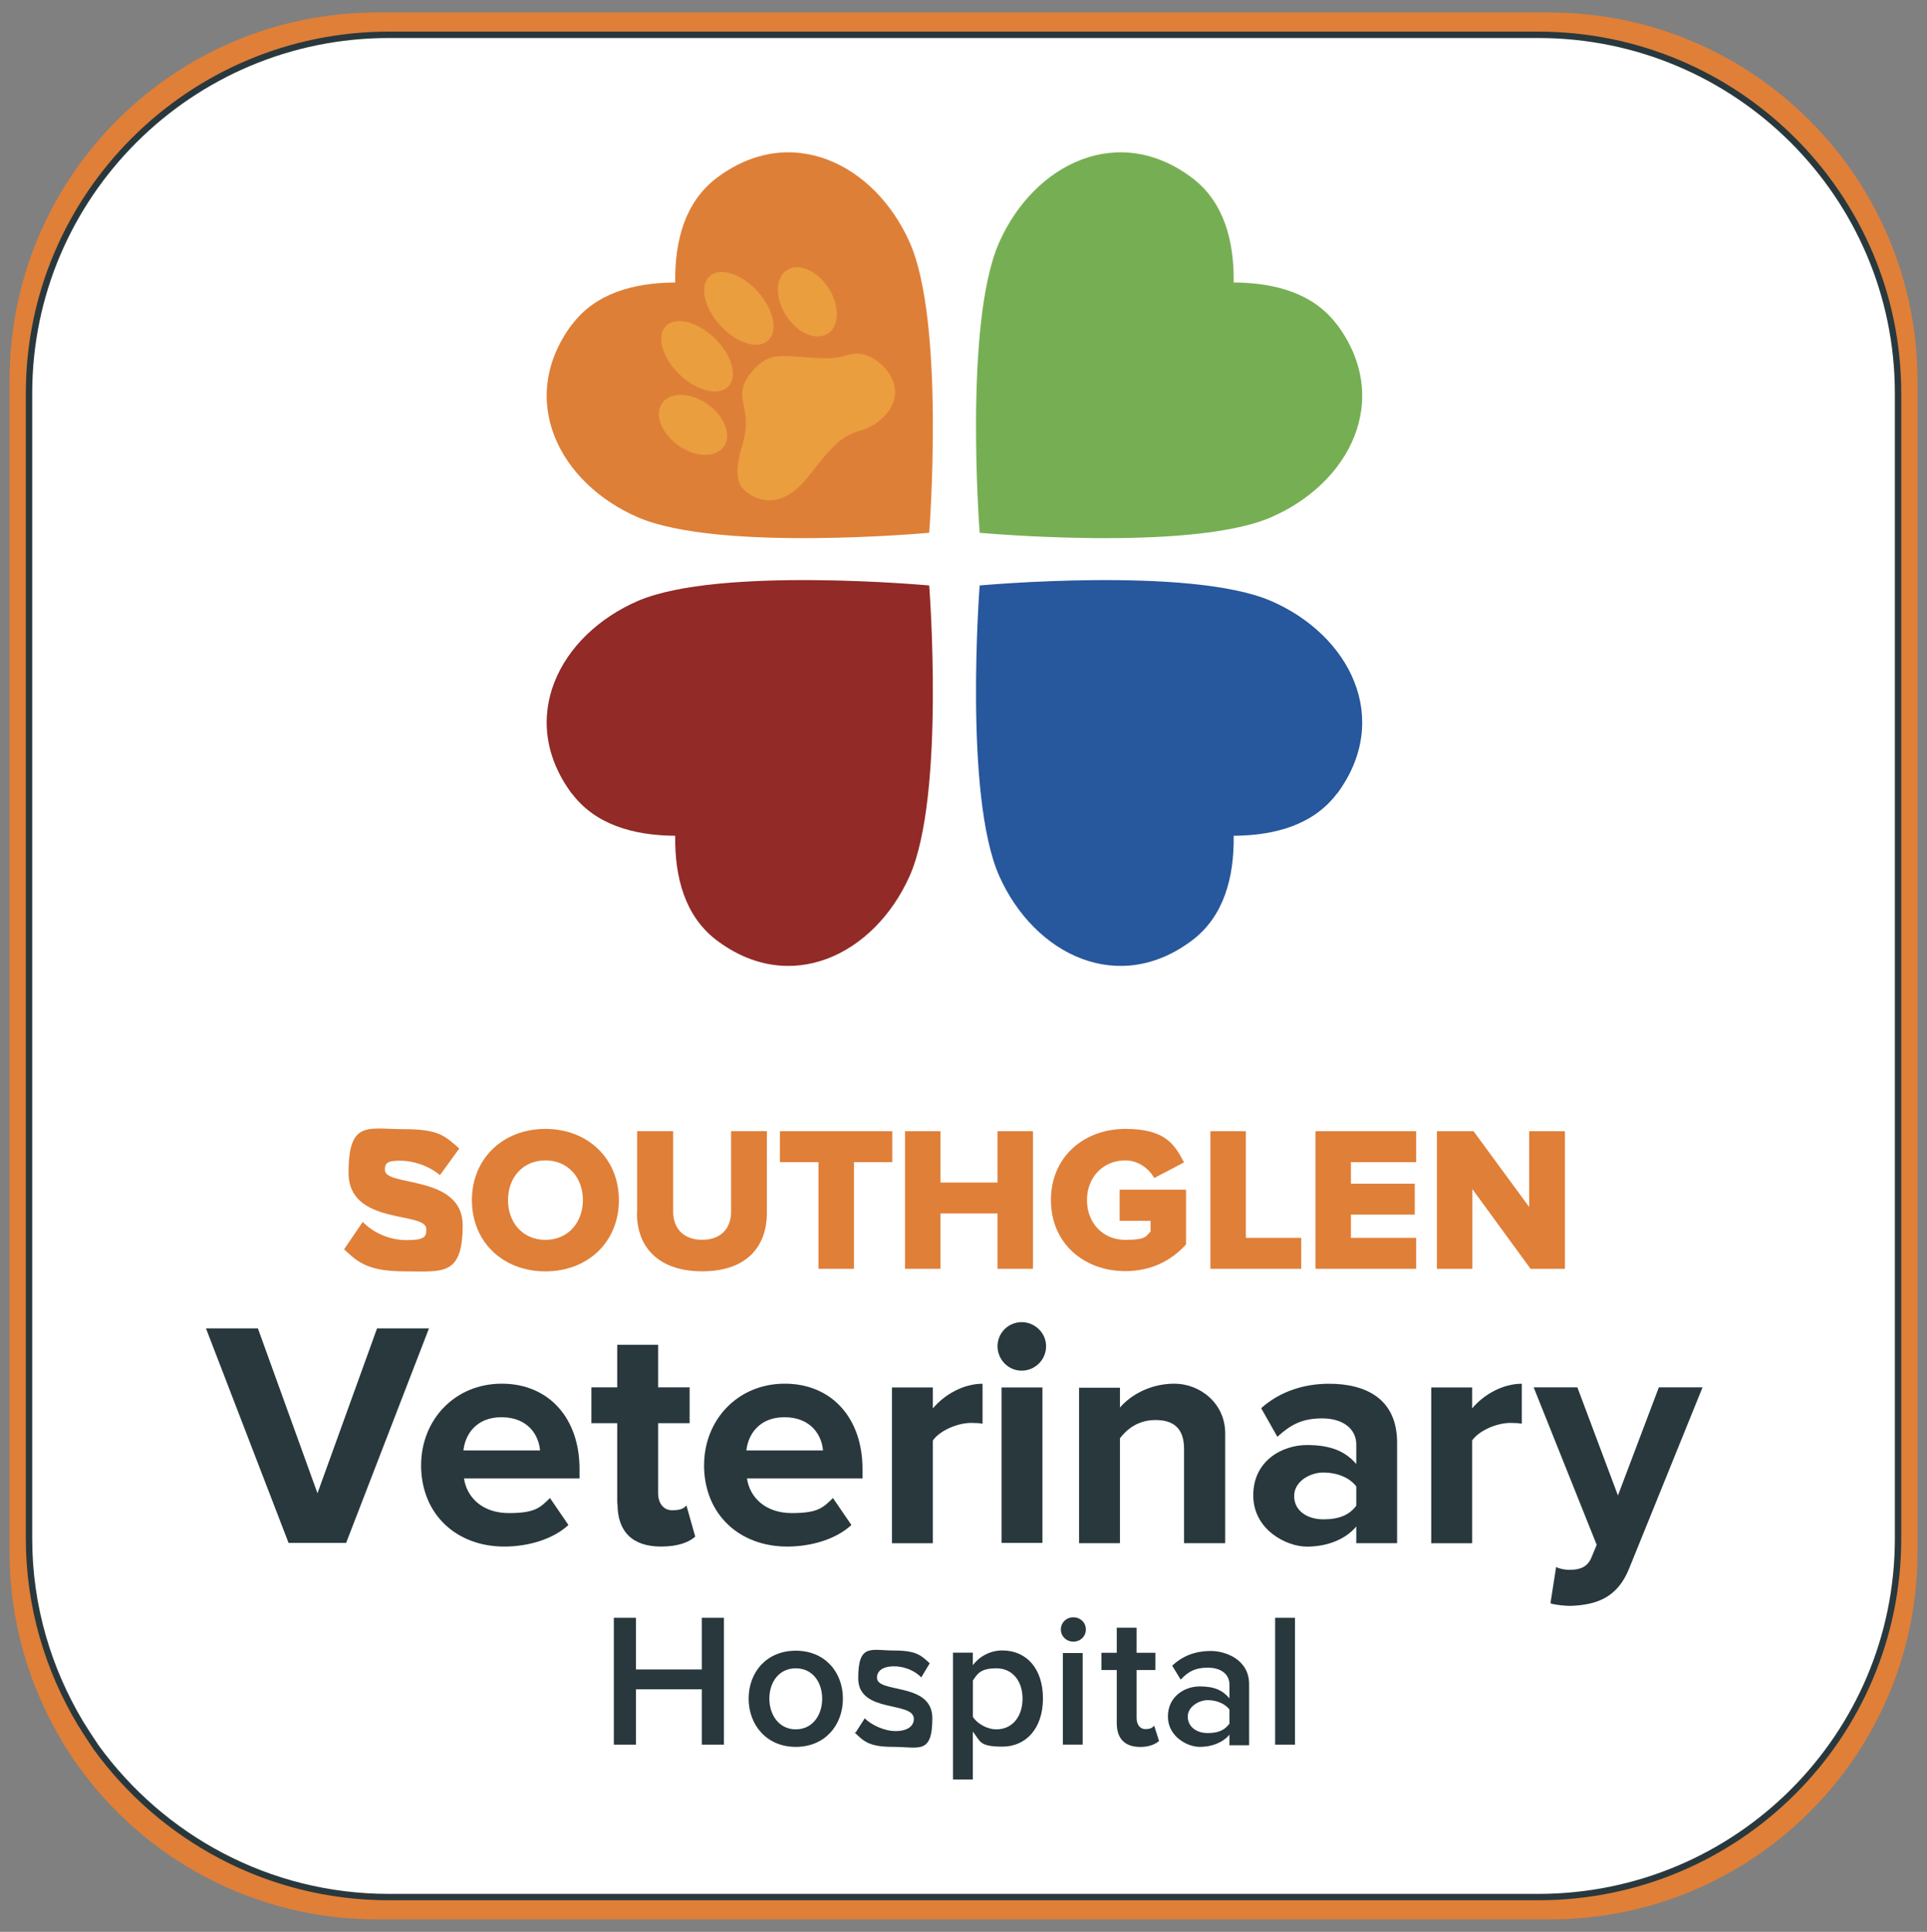<?xml version="1.0" encoding="UTF-8"?>
<svg xmlns="http://www.w3.org/2000/svg" version="1.1" viewBox="0 0 302.09 302.91">
  <rect x="0" y="0" width="302.09" height="302.91" fill="#808080" stroke="none"/>
  <defs>
    <style>
      .cls-1 {
        fill: #27579d;
      }

      .cls-2 {
        fill: #fff;
        stroke: #28383d;
        stroke-miterlimit: 10;
      }

      .cls-3 {
        fill: #de7f38;
      }

      .cls-4 {
        fill: #76af53;
      }

      .cls-5 {
        fill: #922a27;
      }

      .cls-6 {
        fill: #e07f38;
      }

      .cls-7 {
        fill: #28383d;
      }

      .cls-8 {
        fill: #ea9e3e;
      }
    </style>
  </defs>
  <!-- Generator: Adobe Illustrator 28.7.1, SVG Export Plug-In . SVG Version: 1.2.0 Build 142)  -->
  <g>
    <g id="Layer_2">
      <path class="cls-6" d="M242.9,1.96H59.1C27.3,1.96,1.5,27.76,1.5,59.56v183.9c0,10.9,3.1,21,8.3,29.7.8,1.3,1.6,2.6,2.5,3.8,10.4,14.5,27.5,24,46.8,24h183.9c31.8,0,57.6-25.8,57.6-57.6V59.56c-.1-31.8-25.9-57.6-57.7-57.6Z"/>
      <path class="cls-2" d="M241.15,5.46H60.95C29.85,5.46,4.55,30.66,4.55,61.66v179.6c0,10.6,3,20.5,8.1,29,.8,1.3,1.6,2.5,2.4,3.7,10.3,14.2,27,23.5,45.9,23.5h180.2c31.2,0,56.4-25.2,56.4-56.2V61.66c0-31-25.3-56.2-56.4-56.2Z"/>
      <g id="Layer_1">
        <g id="Layer_1-2">
          <g>
            <g>
              <path class="cls-4" d="M209.6,50.92c-3.65-4.89-9.57-6.58-16.2-6.63.09-6.58-1.56-12.55-6.36-16.28-11.61-8.9-24.87-2.4-30.39,9.97-5.61,12.59-3.07,45.56-3.07,45.56h0s32.92,3.03,45.61-2.4c12.41-5.34,19.13-18.51,10.41-30.26h0v.04Z"/>
              <path class="cls-1" d="M209.6,124.42c-3.65,4.85-9.57,6.58-16.2,6.63.09,6.58-1.56,12.55-6.36,16.28-11.61,8.9-24.87,2.4-30.39-9.97-5.61-12.64-3.07-45.56-3.07-45.56h0s32.92-3.03,45.61,2.4c12.41,5.34,19.13,18.51,10.41,30.26h0v-.04Z"/>
              <path class="cls-3" d="M89.65,50.92c3.65-4.89,9.57-6.58,16.2-6.63-.09-6.58,1.56-12.55,6.36-16.28,11.61-8.9,24.87-2.4,30.39,9.97,5.61,12.59,3.07,45.56,3.07,45.56h0s-32.92,3.03-45.61-2.4c-12.41-5.34-19.13-18.51-10.41-30.26h0v.04Z"/>
              <path class="cls-5" d="M89.65,124.42c3.65,4.85,9.57,6.58,16.2,6.63-.09,6.58,1.56,12.55,6.36,16.28,11.61,8.9,24.87,2.4,30.39-9.97,5.61-12.64,3.07-45.56,3.07-45.56h0s-32.92-3.03-45.61,2.4c-12.41,5.34-19.13,18.51-10.41,30.26h0v-.04Z"/>
              <g>
                <ellipse class="cls-8" cx="115.83" cy="48.35" rx="3.96" ry="6.81" transform="translate(-2.46 90.34) rotate(-42.2)"/>
                <ellipse class="cls-8" cx="109.27" cy="55.87" rx="3.96" ry="6.81" transform="translate(-6.82 95.66) rotate(-46)"/>
                <ellipse class="cls-8" cx="126.57" cy="47.33" rx="3.96" ry="5.92" transform="translate(-5.56 75.65) rotate(-32.6)"/>
                <ellipse class="cls-8" cx="108.64" cy="66.62" rx="3.96" ry="5.92" transform="translate(-8.51 116.79) rotate(-54.7)"/>
                <path class="cls-8" d="M127.95,56.12c-5.61-.27-7.3-1.11-10.1,2.18-3.43,4.09.4,5.29-1.47,11.43-1.65,5.47-.31,6.76.98,7.65,1.33.98,5.12,2.67,9.21-2.49,4.09-5.16,5.21-6.5,8.59-7.47,3.34-1.02,7.12-4.94,4-9.17-.98-1.33-3.43-3.47-6.1-2.63-2.22.71-3.51.58-5.12.49h0Z"/>
              </g>
            </g>
            <g>
              <path class="cls-7" d="M45.24,241.93l-12.95-33.64h8.14l9.34,25.85,9.34-25.85h8.14l-12.99,33.64s-9.03,0-9.03,0Z"/>
              <path class="cls-7" d="M66.02,229.73c0-7.07,5.25-12.77,12.64-12.77s12.19,5.43,12.19,13.35v1.51h-18.11c.44,2.98,2.89,5.43,7.03,5.43s4.89-.85,6.45-2.36l2.89,4.23c-2.4,2.22-6.27,3.38-10.06,3.38-7.43,0-13.04-4.98-13.04-12.81h0v.04ZM78.61,222.22c-4,0-5.7,2.76-5.96,5.21h12.01c-.18-2.31-1.82-5.21-6.05-5.21Z"/>
              <path class="cls-7" d="M96.76,235.83v-12.68h-4.05v-5.61h4.05v-6.67h6.41v6.67h4.94v5.61h-4.94v10.95c0,1.56.8,2.71,2.22,2.71s1.87-.36,2.22-.76l1.38,4.89c-.93.85-2.67,1.56-5.34,1.56-4.49,0-6.85-2.31-6.85-6.72h-.04v.04Z"/>
              <path class="cls-7" d="M110.38,229.73c0-7.07,5.25-12.77,12.64-12.77s12.19,5.43,12.19,13.35v1.51h-18.11c.44,2.98,2.89,5.43,7.03,5.43s4.89-.85,6.45-2.36l2.89,4.23c-2.4,2.22-6.27,3.38-10.06,3.38-7.43,0-13.04-4.98-13.04-12.81h0v.04ZM122.97,222.22c-4,0-5.7,2.76-5.96,5.21h12.01c-.18-2.31-1.82-5.21-6.05-5.21Z"/>
              <path class="cls-7" d="M139.83,241.93v-24.38h6.41v3.29c1.78-2.14,4.76-3.87,7.79-3.87v6.27c-.44-.09-1.02-.13-1.78-.13-2.14,0-4.94,1.2-6.01,2.76v16.11h-6.41v-.04Z"/>
              <path class="cls-7" d="M156.38,211.09c0-2.14,1.74-3.78,3.78-3.78s3.83,1.65,3.83,3.78-1.74,3.83-3.83,3.83-3.78-1.74-3.78-3.83ZM157.01,241.93v-24.38h6.41v24.38h-6.41Z"/>
              <path class="cls-7" d="M185.62,241.93v-14.73c0-3.38-1.78-4.54-4.49-4.54s-4.45,1.42-5.56,2.85v16.46h-6.41v-24.38h6.41v3.11c1.56-1.82,4.58-3.74,8.54-3.74s7.96,3.03,7.96,7.79v17.22h-6.45v-.04Z"/>
              <path class="cls-7" d="M212.62,241.93v-2.58c-1.65,2-4.54,3.16-7.74,3.16s-8.41-2.63-8.41-8.05,4.54-7.88,8.41-7.88,6.1,1.07,7.74,2.98v-3.07c0-2.49-2.14-4.09-5.34-4.09s-4.98,1.02-7.03,2.89l-2.54-4.49c2.98-2.67,6.81-3.83,10.63-3.83,5.61,0,10.68,2.22,10.68,9.25v15.75h-6.45.04v-.04ZM212.62,236.1v-3.03c-1.07-1.42-3.07-2.18-5.16-2.18s-4.58,1.38-4.58,3.69,2.05,3.65,4.58,3.65,4.09-.71,5.16-2.14h0Z"/>
              <path class="cls-7" d="M224.37,241.93v-24.38h6.41v3.29c1.78-2.14,4.76-3.87,7.79-3.87v6.27c-.44-.09-1.02-.13-1.78-.13-2.14,0-4.94,1.2-6.01,2.76v16.11h-6.41v-.04Z"/>
              <path class="cls-7" d="M244.04,245.75c.53.27,1.42.4,2,.4,1.65,0,2.76-.44,3.38-1.78l.89-2.14-9.88-24.69h6.85l6.36,16.95,6.41-16.95h6.85l-11.48,28.34c-1.82,4.58-5.03,5.78-9.25,5.92-.71,0-2.36-.13-3.11-.4l.89-5.7h.09v.04Z"/>
            </g>
            <g>
              <path class="cls-7" d="M110.02,273.56v-8.68h-10.32v8.68h-3.47v-19.89h3.47v8.1h10.32v-8.1h3.47v19.89h-3.47Z"/>
              <path class="cls-7" d="M117.36,266.35c0-4.14,2.8-7.52,7.39-7.52s7.39,3.38,7.39,7.52-2.8,7.56-7.39,7.56-7.39-3.47-7.39-7.56ZM128.89,266.35c0-2.54-1.47-4.76-4.14-4.76s-4.14,2.22-4.14,4.76,1.51,4.81,4.14,4.81,4.14-2.22,4.14-4.81Z"/>
              <path class="cls-7" d="M134.14,271.65l1.42-2.22c1.02,1.02,3.03,2,4.85,2s2.85-.76,2.85-1.91c0-2.85-8.72-.8-8.72-6.36s2.05-4.36,5.65-4.36,4.27.85,5.56,2l-1.33,2.22c-.85-.93-2.45-1.74-4.27-1.74s-2.67.76-2.67,1.78c0,2.54,8.68.62,8.68,6.36s-2.14,4.49-6.01,4.49-4.67-.8-6.18-2.27h.18Z"/>
              <path class="cls-7" d="M152.51,271.56v7.47h-3.11v-19.89h3.11v1.96c1.07-1.42,2.76-2.31,4.63-2.31,3.74,0,6.36,2.8,6.36,7.52s-2.67,7.56-6.36,7.56-3.43-.85-4.63-2.36h0v.04ZM160.3,266.35c0-2.8-1.6-4.76-4.09-4.76s-2.98.85-3.69,1.91v5.7c.67,1.07,2.22,1.96,3.69,1.96,2.49,0,4.09-2,4.09-4.81h0Z"/>
              <path class="cls-7" d="M166.31,255.5c0-1.07.85-1.91,1.96-1.91s1.96.85,1.96,1.91-.85,1.91-1.96,1.91-1.96-.85-1.96-1.91ZM166.62,273.56v-14.37h3.11v14.37h-3.11Z"/>
              <path class="cls-7" d="M175.07,270.18v-8.32h-2.4v-2.71h2.4v-3.92h3.11v3.92h2.94v2.71h-2.94v7.52c0,.98.49,1.74,1.38,1.74s1.11-.27,1.38-.53l.76,2.4c-.58.49-1.51.93-2.94.93-2.45,0-3.69-1.33-3.69-3.74h0Z"/>
              <path class="cls-7" d="M192.74,273.56v-1.56c-1.07,1.25-2.76,1.91-4.67,1.91s-4.98-1.6-4.98-4.76,2.63-4.72,4.98-4.72,3.6.62,4.67,1.87v-2.14c0-1.69-1.38-2.67-3.38-2.67s-3.03.58-4.27,1.87l-1.33-2.18c1.69-1.6,3.74-2.31,6.05-2.31s6.01,1.33,6.01,5.21v9.57h-3.11v-.09h.04ZM192.74,270.27v-2.22c-.76-.98-2.09-1.47-3.43-1.47s-3.11,1.02-3.11,2.58,1.33,2.58,3.11,2.58,2.67-.49,3.43-1.47h0Z"/>
              <path class="cls-7" d="M199.9,273.56v-19.89h3.11v19.89h-3.11Z"/>
            </g>
            <g>
              <path class="cls-6" d="M53.92,195.92l2.94-4.32c1.56,1.56,3.96,2.85,6.94,2.85s3.03-.67,3.03-1.74c0-2.85-12.19-.49-12.19-8.81s3.03-6.85,8.59-6.85,6.45,1.02,8.77,3.03l-3.03,4.18c-1.82-1.51-4.18-2.27-6.32-2.27s-2.31.53-2.31,1.47c0,2.67,12.19.67,12.19,8.68s-3.2,7.21-8.99,7.21-7.39-1.38-9.57-3.43h-.04Z"/>
              <path class="cls-6" d="M73.98,188.18c0-6.58,4.94-11.17,11.52-11.17s11.52,4.58,11.52,11.17-4.89,11.17-11.52,11.17-11.52-4.58-11.52-11.17ZM91.38,188.18c0-3.51-2.31-6.23-5.87-6.23s-5.87,2.71-5.87,6.23,2.31,6.23,5.87,6.23,5.87-2.76,5.87-6.23Z"/>
              <path class="cls-6" d="M99.88,190.22v-12.86h5.65v12.64c0,2.54,1.56,4.4,4.54,4.4s4.54-1.82,4.54-4.4v-12.64h5.61v12.81c0,5.38-3.25,9.17-10.14,9.17s-10.23-3.83-10.23-9.12h.04Z"/>
              <path class="cls-6" d="M128.31,198.95v-16.73h-6.05v-4.85h17.62v4.85h-6.01v16.73h-5.56Z"/>
              <path class="cls-6" d="M156.38,198.95v-8.68h-8.94v8.68h-5.56v-21.58h5.56v8.05h8.94v-8.05h5.56v21.58h-5.56Z"/>
              <path class="cls-6" d="M164.75,188.18c0-6.85,5.25-11.17,11.66-11.17s7.74,2.54,9.21,5.25l-4.67,2.45c-.8-1.42-2.45-2.76-4.54-2.76-3.51,0-6.01,2.67-6.01,6.23s2.49,6.23,6.01,6.23,3.2-.67,3.96-1.29v-1.69h-4.85v-4.89h10.41v8.59c-2.31,2.54-5.47,4.18-9.52,4.18-6.45,0-11.66-4.32-11.66-11.17h0v.04Z"/>
              <path class="cls-6" d="M189.75,198.95v-21.58h5.56v16.73h8.68v4.85h-14.24Z"/>
              <path class="cls-6" d="M206.22,198.95v-21.58h15.79v4.85h-10.23v3.38h10.01v4.85h-10.01v3.65h10.23v4.85h-15.79Z"/>
              <path class="cls-6" d="M239.94,198.95l-9.12-12.5v12.5h-5.56v-21.58h5.74l8.72,11.88v-11.88h5.61v21.58h-5.38Z"/>
            </g>
          </g>
        </g>
      </g>
    </g>
  </g>
</svg>